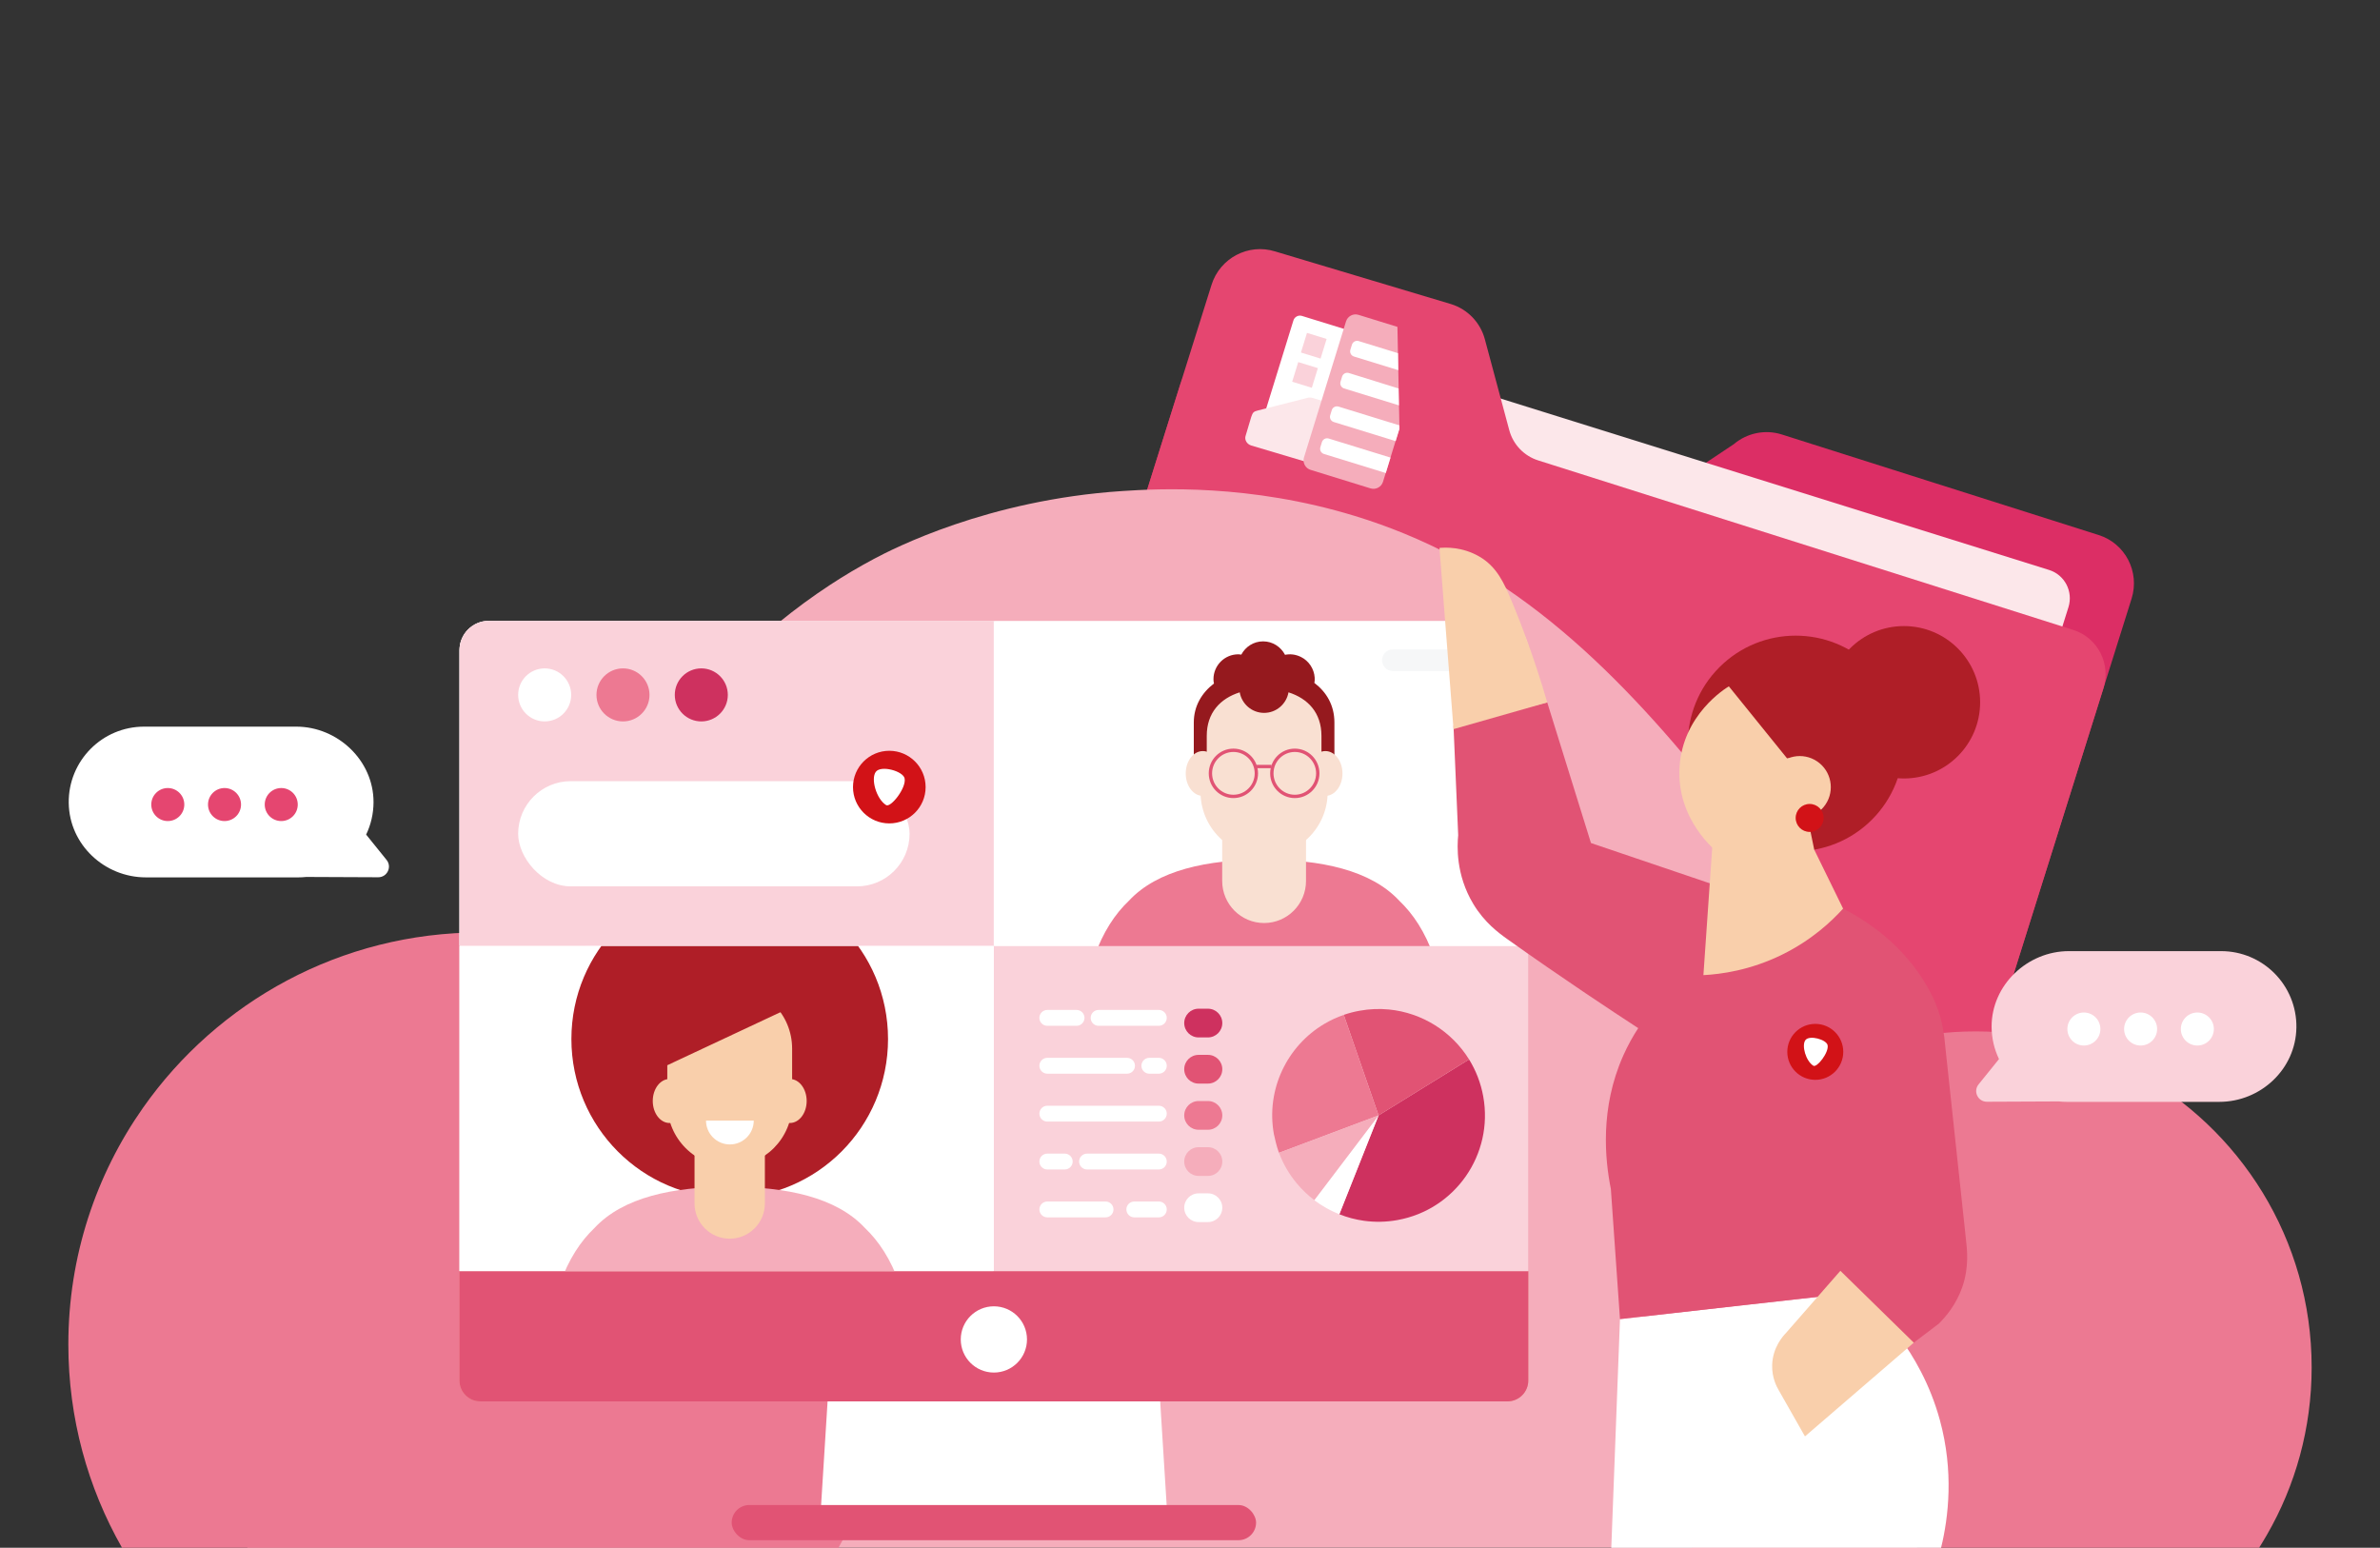 <?xml version="1.0" encoding="utf-8"?>
<svg xmlns="http://www.w3.org/2000/svg" xmlns:xlink="http://www.w3.org/1999/xlink" viewBox="0 0 2848 1852">
  <rect x="0" y="0" width="2848" height="1852" fill="#333333" stroke="none"/>
  <defs>
    <style>
      .cls-1 {
        fill: #edf0f2;
      }

      .cls-1, .cls-2, .cls-3, .cls-4, .cls-5, .cls-6, .cls-7, .cls-8, .cls-9, .cls-10, .cls-11, .cls-12, .cls-13, .cls-14, .cls-15, .cls-16, .cls-17, .cls-18, .cls-19, .cls-20, .cls-21, .cls-22, .cls-23 {
        stroke-width: 0px;
      }

      .cls-2 {
        fill: #e54670;
      }

      .cls-3 {
        fill: #f9cfab;
      }

      .cls-4 {
        fill: #ed7992;
      }

      .cls-24 {
        stroke: #e15374;
      }

      .cls-24, .cls-6, .cls-25 {
        fill: none;
      }

      .cls-24, .cls-25 {
        stroke-miterlimit: 10;
        stroke-width: 4px;
      }

      .cls-5 {
        fill: #d21217;
      }

      .cls-26 {
        clip-path: url(#clippath-2);
      }

      .cls-27 {
        isolation: isolate;
      }

      .cls-7 {
        fill: #ec7992;
      }

      .cls-28 {
        clip-path: url(#clippath-1);
      }

      .cls-8 {
        fill: #f9e0d2;
      }

      .cls-9 {
        fill: #fce7ea;
      }

      .cls-10 {
        fill: #fff;
      }

      .cls-11 {
        fill: #af1e27;
      }

      .cls-12 {
        fill: #ce315f;
      }

      .cls-13 {
        fill: #fad2da;
      }

      .cls-14 {
        fill: #e73738;
      }

      .cls-15 {
        fill: #dc2e65;
      }

      .cls-16 {
        fill: #e15374;
      }

      .cls-17 {
        fill: #95191e;
      }

      .cls-29 {
        clip-path: url(#clippath);
      }

      .cls-30 {
        clip-path: url(#clippath-3);
      }

      .cls-18 {
        fill: #f9dac0;
      }

      .cls-19 {
        fill: #ed9486;
      }

      .cls-20 {
        fill: #f5adbb;
      }

      .cls-21 {
        fill: #97191e;
      }

      .cls-22 {
        fill: #9a1c29;
      }

      .cls-23 {
        fill: #d48768;
      }

      .cls-31 {
        mix-blend-mode: overlay;
        opacity: .5;
      }

      .cls-25 {
        stroke: #d21217;
      }
    </style>
    <clipPath id="clippath">
      <rect class="cls-6" x="1193.08" y="743.43" width="639.18" height="387.75"/>
    </clipPath>
    <clipPath id="clippath-1">
      <rect class="cls-6" x="553.82" y="1132.16" width="639.18" height="388.89"/>
    </clipPath>
    <clipPath id="clippath-2">
      <rect class="cls-6" x="1193.08" y="743.43" width="639.18" height="388.72"/>
    </clipPath>
    <clipPath id="clippath-3">
      <rect class="cls-6" x="553.82" y="1132.16" width="639.18" height="388.89"/>
    </clipPath>
  </defs>
  <g class="cls-27">
    <g id="Calque_1" data-name="Calque 1">
      <g>
        <g>
          <path class="cls-10" d="M82.25,960.99c-.37-25.41,9.78-48.46,26.38-65.1,16.31-16.31,38.85-26.39,63.77-26.39h182.11c49.74,0,92.6,40.67,92.47,90.41-.04,13.85-3.2,26.99-8.81,38.69-.02.04-.02.1.02.14,8.14,10.06,16.27,20.14,24.4,30.23,6.75,8.37.75,20.81-10.01,20.76-28.71-.14-57.43-.26-86.14-.38,0,0,0,0-.01,0-3.13.36-6.35.52-9.6.52h-182.21c-49.66,0-91.64-39.22-92.36-88.87Z"/>
          <circle class="cls-2" cx="200.78" cy="962.72" r="19.76"/>
          <circle class="cls-2" cx="268.67" cy="962.72" r="19.76"/>
          <circle class="cls-2" cx="336.55" cy="962.72" r="19.76"/>
        </g>
        <g>
          <path class="cls-15" d="M2511.17,640.17l-379.18-120.34c-19.73-6.17-41.28-1.8-57.15,11.58l-56.12,37.42c-13.39,8.93-30.05,11.33-45.36,6.55l-491.38-151.72c-29.29-9.15-60.52,7.28-69.77,36.69l-191.18,608.49c-9.24,29.42,7.01,60.69,36.3,69.84l1003.9,313.73c29.29,9.15,60.52-7.28,69.77-36.69l219.74-699.4c10.08-32.08-7.64-66.17-39.57-76.15Z"/>
          <path class="cls-9" d="M1541.5,397.46l910.5,284.54c18.71,5.85,29.09,25.82,23.18,44.61l-169.9,540.77c-5.9,18.79-25.85,29.28-44.56,23.44l-910.5-284.54c-18.71-5.85-29.09-25.82-23.18-44.61l169.9-540.77c5.9-18.79,25.85-29.28,44.56-23.44Z"/>
          <path class="cls-2" d="M1525.83,300.84l210.71,63.09c19.73,6.17,34.93,22.01,40.3,42.04l29.2,108.75c4.64,17.26,17.74,30.93,34.75,36.25l639.96,202.75c29.29,9.15,45.54,40.42,36.3,69.84l-191.18,608.49c-9.24,29.42-40.48,45.85-69.77,36.69l-1003.9-313.73c-29.29-9.15-45.54-40.42-36.3-69.84l166.03-528.43,25.15-80.05,42.68-135.83c10.08-32.08,44.14-49.99,76.07-40.01Z"/>
        </g>
        <path class="cls-20" d="M2294,1852l-45.72-668.6c-26.85-26.56-50.89-53.95-64.15-69.07-30.62-34.93-51.42-62.3-57.3-69.98-105.77-137.75-222.05-289.16-384.38-376.55-40.9-22.02-81.72-38.32-120.9-50.34-.09,0-.14-.04-.28-.07-126.18-38.61-235.46-32.66-278.3-29.82-161.21,10.56-274.52,69.15-297.34,81.29-18,9.6-35.35,19.89-51.95,30.77-86.19,56.41-153.6,127.8-200.69,191.15-24.68,33.25-43.8,64.28-57.13,89.78-7.9,15.19-15.64,31.53-24.38,49.59-20.47,42.44-46.24,94.35-91.4,162.74-9.13,13.84-18.45,27.56-18.45,27.56,0,0-.5.73-.95,1.41-10.14,14.93-53.43,71.5-61.16,80.58-23.48,27.58-54.45,52.58-87.58,74.53-65.52,43.45-139.63,75.06-182.14,91.43l26.23,383.59h1997.93Z"/>
        <g>
          <path class="cls-7" d="M1003.35,1852c40.89-71.76,64.26-154.82,64.26-243.32,0-187.82-105.09-351.14-259.7-434.33-69.44-37.37-148.83-58.58-233.21-58.58-166.84,0-314.32,82.89-403.52,209.76-56.31,80.12-89.39,177.79-89.39,283.15,0,88.51,23.34,171.53,64.2,243.32h857.36Z"/>
          <path class="cls-7" d="M2025.02,1852h678.32c3.2-5.02,6.3-10.12,9.28-15.29,34.09-59,53.59-127.49,53.59-200.53,0-153.18-85.71-286.37-211.8-354.22-56.63-30.48-121.38-47.78-190.2-47.78-136.07,0-256.35,67.61-329.09,171.07-45.92,65.35-72.9,145-72.9,230.93,0,73.04,19.48,141.51,53.54,200.53,2.98,5.17,6.07,10.27,9.28,15.29Z"/>
        </g>
        <g>
          <rect class="cls-10" x="1525.47" y="386.82" width="98.92" height="152.42" rx="8.17" ry="8.17" transform="translate(206.88 -444.29) rotate(17.17)"/>
          <path class="cls-9" d="M1619.13,569.39c-40.58-12.09-81.16-24.17-121.73-36.26-5.24-1.56-8.34-6.66-6.93-11.39.06-.21,5.07-17.03,5.13-17.23.63-2.1.86-3.26,1.64-5.5,1.36-3.94,2.1-4.88,2.67-5.45,1.29-1.29,2.7-1.69,5.18-2.35,5.67-1.51,8.53-2.17,9.39-2.39,1.37-.35,48.98-12.46,50.36-12.81.67-.17,1.63-.34,2.82-.31,1.38.03,2.42.33,2.84.45,2.06.6,24.39,7.24,55.02,16.39-2.13,25.62-4.25,51.23-6.38,76.85Z"/>
          <path class="cls-13" d="M1580.25,429.09l-23.5-7.24,7.24-23.5,23.5,7.24-7.24,23.5Z"/>
          <path class="cls-13" d="M1569.78,464.02l-23.5-7.24,7.24-23.5,23.5,7.24-7.24,23.5Z"/>
          <path class="cls-20" d="M1640.03,584.4l-71.76-22.17c-6.25-1.93-9.79-8.63-7.86-14.89l50.29-162.75c1.93-6.25,8.63-9.79,14.89-7.86l46.63,14.41c.81,40.54,1.61,81.07,2.42,121.61l-19.71,63.79c-1.93,6.25-8.63,9.79-14.89,7.86Z"/>
          <path class="cls-10" d="M1670.09,527.82c-24.68-7.61-49.36-15.22-74.04-22.83-3.42-1.05-5.34-4.68-4.28-8.1l1.87-6.09c1.05-3.42,4.68-5.34,8.1-4.28,24.26,7.48,48.53,14.96,72.79,22.44.02,1.45.05,2.9.07,4.34-1.5,4.84-3,9.68-4.5,14.51ZM1658.3,566.03c-24.67-7.61-49.34-15.22-74.02-22.82-3.42-1.05-5.34-4.68-4.28-8.1l1.87-6.09c1.05-3.42,4.68-5.34,8.1-4.28,24.66,7.6,49.32,15.2,73.98,22.8-1.88,6.16-3.77,12.32-5.65,18.48ZM1673.98,485.04c-21.85-6.74-43.7-13.48-65.56-20.22-3.42-1.05-5.34-4.68-4.28-8.1l1.87-6.09c1.05-3.42,4.68-5.34,8.1-4.28,19.82,6.16,39.65,12.32,59.47,18.48.13,6.74.27,13.47.4,20.21ZM1673.19,442.94c-17.67-5.44-35.33-10.88-53-16.33-3.42-1.05-5.34-4.68-4.28-8.1l1.88-6.09c1.05-3.42,4.68-5.34,8.1-4.28l47,14.48c.1,6.77.21,13.54.31,20.31Z"/>
        </g>
        <path class="cls-19" d="M1828.78,1521.05v130.97c0,13.67-11.19,24.86-24.86,24.86H574.71c-13.67,0-24.86-11.19-24.86-24.86v-130.97h1278.93Z"/>
        <circle class="cls-10" cx="1189.31" cy="1602.77" r="39.63"/>
        <polygon class="cls-10" points="1351.95 1723.89 1031.62 1723.89 1024.61 1836.13 1358.96 1836.13 1351.95 1723.89"/>
        <g>
          <path class="cls-10" d="M1189.46,743.27h639.32v388.89h-604.25c-19.35,0-35.07-15.71-35.07-35.07v-353.82h0Z" transform="translate(3018.23 1875.42) rotate(180)"/>
          <path class="cls-10" d="M549.93,743.27h639.32v353.82c0,19.35-15.71,35.07-35.07,35.07h-604.25v-388.89h0Z" transform="translate(1739.18 1875.42) rotate(180)"/>
          <rect class="cls-10" x="549.85" y="1132.16" width="639.32" height="388.89"/>
        </g>
        <g>
          <g>
            <g class="cls-29">
              <g>
                <path class="cls-14" d="M1355.32,1347.43l7.86-57.58c2.54.9,5.18,1.69,7.91,2.38l3.82,55.19h275.53l3.82-55.19c2.73-.69,5.37-1.49,7.91-2.38l7.86,57.58h64.55l-.92-83.03c-1.12-100.4-26.3-155.21-59.18-186.55-34.26-36.81-93.9-49.29-161.81-49.29s-127.55,12.48-161.81,49.29c-32.88,31.34-58.06,86.15-59.18,186.55l-.92,83.03h64.55Z"/>
                <path class="cls-18" d="M1512.67,1104.49h0c27.7,0,50.15-22.54,50.15-50.34v-94.29h-100.3v94.29c0,27.8,22.45,50.34,50.15,50.34Z"/>
                <g>
                  <path class="cls-18" d="M1512.67,1024.15h0c42.01,0,76.07-34.19,76.07-76.36v-67.12c0-42.17-34.06-63.75-76.07-63.75h0c-42.01,0-76.07,21.58-76.07,63.75v67.12c0,42.17,34.06,76.36,76.07,76.36Z"/>
                  <path class="cls-22" d="M1572.81,817.16c.38-1.63.58-3.61.4-6.28-.69-10.58-7.09-20.22-16.59-24.83-6.67-3.24-13.08-3.67-18.91-2.5-4.96-9.52-14.78-16.09-26.22-16.09s-21.1,6.46-26.1,15.86c-1.2-.15-2.37-.37-3.61-.37-16.4,0-29.7,13.35-29.7,29.82,0,2.07.21,3.74.61,5.09-14.61,11.2-24.15,27.03-24.15,46.7v42.2c0,4.3,3.47,7.78,7.75,7.78h0c4.28,0,7.75-3.48,7.75-7.78v-26.26c0-27.56,16.16-44.68,39.45-52.05,2.47,13.97,14.56,24.59,29.18,24.59s26.71-10.63,29.18-24.59c23.29,7.37,39.45,24.48,39.45,52.05v26.26c0,4.3,3.47,7.78,7.75,7.78h0c4.28,0,7.75-3.48,7.75-7.78v-42.2c0-20.6-9.48-36.43-24-47.4Z"/>
                  <g>
                    <path class="cls-18" d="M1459.77,925.55c0-14.81-9.15-26.82-20.44-26.82s-20.44,12.01-20.44,26.82,9.15,26.82,20.44,26.82,20.44-12.01,20.44-26.82Z"/>
                    <path class="cls-18" d="M1606.46,925.55c0-14.81-9.15-26.82-20.44-26.82s-20.44,12.01-20.44,26.82,9.15,26.82,20.44,26.82,20.44-12.01,20.44-26.82Z"/>
                  </g>
                  <g>
                    <path class="cls-25" d="M1576.91,925.39c0-15.24-12.31-27.6-27.49-27.6s-27.49,12.36-27.49,27.6,12.31,27.6,27.49,27.6,27.49-12.36,27.49-27.6Z"/>
                    <path class="cls-25" d="M1503.42,925.39c0-15.24-12.31-27.6-27.49-27.6s-27.49,12.36-27.49,27.6,12.31,27.6,27.49,27.6,27.49-12.36,27.49-27.6Z"/>
                    <line class="cls-25" x1="1521.57" y1="917.21" x2="1503.78" y2="917.21"/>
                  </g>
                </g>
                <path class="cls-6" d="M1512.56,778.78h0c-.09,0-.17,0-.26,0,.1,0,.21,0,.31,0-.02,0-.03,0-.05,0Z"/>
              </g>
            </g>
            <g class="cls-28">
              <g>
                <ellipse class="cls-21" cx="873.2" cy="1243.31" rx="189.45" ry="190.18"/>
                <path class="cls-5" d="M715.85,1738.97l7.86-57.58c2.54.9,5.18,1.69,7.91,2.38l3.82,55.19h275.53l3.82-55.19c2.73-.69,5.37-1.49,7.91-2.38l7.86,57.58h64.55l-.92-83.03c-1.12-100.4-26.3-155.21-59.18-186.55-34.26-36.81-93.9-49.29-161.81-49.29s-127.55,12.48-161.81,49.29c-32.88,31.34-58.06,86.15-59.18,186.55l-.92,83.03h64.55Z"/>
                <path class="cls-23" d="M873.2,1482.22h0c23.24,0,42.08-18.91,42.08-42.24v-84.39h-84.17v84.39c0,23.33,18.84,42.24,42.08,42.24Z"/>
                <g>
                  <path class="cls-23" d="M873.2,1395.71h0c41.25,0,74.69-33.57,74.69-74.97v-65.91c0-41.41-33.44-74.97-74.69-74.97h0c-41.25,0-74.69,33.57-74.69,74.97v65.91c0,41.41,33.44,74.97,74.69,74.97Z"/>
                  <path class="cls-21" d="M968.67,1194.89c-16.68-35.86-79.17-61.59-130.32-37.61-51.15,23.98-71.61,88.59-54.92,124.45l185.24-86.84Z"/>
                  <g>
                    <ellipse class="cls-23" cx="801.19" cy="1317.45" rx="20.07" ry="26.33"/>
                    <ellipse class="cls-23" cx="945.22" cy="1317.45" rx="20.07" ry="26.33"/>
                  </g>
                </g>
              </g>
            </g>
          </g>
          <g class="cls-31">
            <path class="cls-1" d="M1666.71,803h123.25c7.14,0,12.92-5.81,12.92-12.97h0c0-7.16-5.78-12.97-12.92-12.97h-123.25c-7.14,0-12.92,5.81-12.92,12.97h0c0,7.16,5.79,12.97,12.92,12.97Z"/>
            <path class="cls-1" d="M715.4,1194.12h-123.25c-7.14,0-12.92-5.81-12.92-12.97h0c0-7.16,5.78-12.97,12.92-12.97h123.25c7.14,0,12.92,5.81,12.92,12.97h0c0,7.16-5.79,12.97-12.92,12.97Z"/>
          </g>
        </g>
        <path class="cls-10" d="M901.97,1340.88c0,15.77-12.79,28.56-28.56,28.56s-28.56-12.79-28.56-28.56"/>
        <circle class="cls-19" cx="853.03" cy="831.52" r="31.73"/>
        <circle class="cls-5" cx="946.75" cy="831.52" r="31.73"/>
        <circle class="cls-10" cx="759.31" cy="831.52" r="31.73"/>
        <rect class="cls-10" x="620.04" y="934.74" width="468.39" height="125.89" rx="62.95" ry="62.95"/>
        <circle class="cls-5" cx="1064.18" cy="941.84" r="43.45"/>
        <polygon class="cls-10" points="1388.31 1676.88 990.32 1676.88 981.6 1816.34 1397.03 1816.34 1388.31 1676.88"/>
        <path class="cls-16" d="M1828.78,1521.05v130.97c0,13.67-11.19,24.86-24.86,24.86H574.71c-13.67,0-24.86-11.19-24.86-24.86v-130.97h1278.93Z"/>
        <circle class="cls-10" cx="1189.31" cy="1602.77" r="39.63"/>
        <rect class="cls-16" x="875.56" y="1800.92" width="627.51" height="42.08" rx="21.04" ry="21.04"/>
        <g>
          <path class="cls-10" d="M1189.46,743.27h639.32v388.89h-604.25c-19.35,0-35.07-15.71-35.07-35.07v-353.82h0Z" transform="translate(3018.23 1875.42) rotate(180)"/>
          <path class="cls-10" d="M549.85,742.86h639.32v353.82c0,19.35-15.71,35.07-35.07,35.07h-604.25v-388.89h0Z" transform="translate(1739.02 1874.62) rotate(180)"/>
          <path class="cls-13" d="M549.85,742.86h639.32v353.82c0,19.35-15.71,35.07-35.07,35.07h-604.25v-388.89h0Z" transform="translate(1739.02 1874.62) rotate(180)"/>
          <rect class="cls-10" x="549.85" y="1132.16" width="639.32" height="388.89"/>
          <rect class="cls-13" x="1189.38" y="1132.16" width="639.32" height="388.89"/>
        </g>
        <g>
          <g>
            <g class="cls-26">
              <g>
                <path class="cls-4" d="M1355.32,1347.43l7.86-57.58c2.54.9,5.18,1.69,7.91,2.38l3.82,55.19h275.53l3.82-55.19c2.73-.69,5.37-1.49,7.91-2.38l7.86,57.58h64.55l-.92-83.03c-1.12-100.4-26.3-155.21-59.18-186.55-34.26-36.81-93.9-49.29-161.81-49.29s-127.55,12.48-161.81,49.29c-32.88,31.34-58.06,86.15-59.18,186.55l-.92,83.03h64.55Z"/>
                <path class="cls-8" d="M1512.67,1104.49h0c27.7,0,50.15-22.54,50.15-50.34v-94.29h-100.3v94.29c0,27.8,22.45,50.34,50.15,50.34Z"/>
                <g>
                  <path class="cls-8" d="M1512.67,1024.15h0c42.01,0,76.07-34.19,76.07-76.36v-67.12c0-42.17-34.06-63.75-76.07-63.75h0c-42.01,0-76.07,21.58-76.07,63.75v67.12c0,42.17,34.06,76.36,76.07,76.36Z"/>
                  <path class="cls-17" d="M1572.81,817.16c.38-1.63.58-3.61.4-6.28-.69-10.58-7.09-20.22-16.59-24.83-6.67-3.24-13.08-3.67-18.91-2.5-4.96-9.52-14.78-16.09-26.22-16.09s-21.1,6.46-26.1,15.86c-1.2-.15-2.37-.37-3.61-.37-16.4,0-29.7,13.35-29.7,29.82,0,2.07.21,3.74.61,5.09-14.61,11.2-24.15,27.03-24.15,46.7v42.2c0,4.3,3.47,7.78,7.75,7.78h0c4.28,0,7.75-3.48,7.75-7.78v-26.26c0-27.56,16.16-44.68,39.45-52.05,2.47,13.97,14.56,24.59,29.18,24.59s26.71-10.63,29.18-24.59c23.29,7.37,39.45,24.48,39.45,52.05v26.26c0,4.3,3.47,7.78,7.75,7.78h0c4.28,0,7.75-3.48,7.75-7.78v-42.2c0-20.6-9.48-36.43-24-47.4Z"/>
                  <g>
                    <path class="cls-8" d="M1459.77,925.55c0-14.81-9.15-26.82-20.44-26.82s-20.44,12.01-20.44,26.82,9.15,26.82,20.44,26.82,20.44-12.01,20.44-26.82Z"/>
                    <path class="cls-8" d="M1606.46,925.55c0-14.81-9.15-26.82-20.44-26.82s-20.44,12.01-20.44,26.82,9.15,26.82,20.44,26.82,20.44-12.01,20.44-26.82Z"/>
                  </g>
                  <g>
                    <path class="cls-24" d="M1576.91,925.39c0-15.24-12.31-27.6-27.49-27.6s-27.49,12.36-27.49,27.6,12.31,27.6,27.49,27.6,27.49-12.36,27.49-27.6Z"/>
                    <path class="cls-24" d="M1503.42,925.39c0-15.24-12.31-27.6-27.49-27.6s-27.49,12.36-27.49,27.6,12.31,27.6,27.49,27.6,27.49-12.36,27.49-27.6Z"/>
                    <line class="cls-24" x1="1521.57" y1="917.21" x2="1503.78" y2="917.21"/>
                  </g>
                </g>
                <path class="cls-6" d="M1512.56,778.78h0c-.09,0-.17,0-.26,0,.1,0,.21,0,.31,0-.02,0-.03,0-.05,0Z"/>
              </g>
            </g>
            <g class="cls-30">
              <g>
                <ellipse class="cls-11" cx="873.2" cy="1243.31" rx="189.45" ry="190.18"/>
                <path class="cls-20" d="M715.85,1738.97l7.86-57.58c2.54.9,5.18,1.69,7.91,2.38l3.82,55.19h275.53l3.82-55.19c2.73-.69,5.37-1.49,7.91-2.38l7.86,57.58h64.55l-.92-83.03c-1.12-100.4-26.3-155.21-59.18-186.55-34.26-36.81-93.9-49.29-161.81-49.29s-127.55,12.48-161.81,49.29c-32.88,31.34-58.06,86.15-59.18,186.55l-.92,83.03h64.55Z"/>
                <path class="cls-3" d="M873.2,1482.22h0c23.24,0,42.08-18.91,42.08-42.24v-84.39h-84.17v84.39c0,23.33,18.84,42.24,42.08,42.24Z"/>
                <g>
                  <path class="cls-3" d="M873.2,1395.71h0c41.25,0,74.69-33.57,74.69-74.97v-65.91c0-41.41-33.44-74.97-74.69-74.97h0c-41.25,0-74.69,33.57-74.69,74.97v65.91c0,41.41,33.44,74.97,74.69,74.97Z"/>
                  <path class="cls-11" d="M968.67,1194.89c-16.68-35.86-79.17-61.59-130.32-37.61-51.15,23.98-71.61,88.59-54.92,124.45l185.24-86.84Z"/>
                  <g>
                    <ellipse class="cls-3" cx="801.19" cy="1317.45" rx="20.07" ry="26.33"/>
                    <ellipse class="cls-3" cx="945.22" cy="1317.45" rx="20.07" ry="26.33"/>
                  </g>
                </g>
              </g>
            </g>
          </g>
          <g class="cls-31">
            <path class="cls-1" d="M1666.71,803h123.25c7.14,0,12.92-5.81,12.92-12.97h0c0-7.16-5.78-12.97-12.92-12.97h-123.25c-7.14,0-12.92,5.81-12.92,12.97h0c0,7.16,5.79,12.97,12.92,12.97Z"/>
          </g>
        </g>
        <path class="cls-10" d="M901.97,1340.88c0,15.77-12.79,28.56-28.56,28.56s-28.56-12.79-28.56-28.56"/>
        <g>
          <circle class="cls-4" cx="745.49" cy="831.52" r="31.73"/>
          <circle class="cls-12" cx="839.21" cy="831.52" r="31.73"/>
          <circle class="cls-10" cx="651.77" cy="831.52" r="31.73"/>
        </g>
        <rect class="cls-10" x="620.04" y="934.74" width="468.39" height="125.89" rx="62.95" ry="62.95"/>
        <circle class="cls-5" cx="1064.18" cy="941.84" r="43.45"/>
        <path class="cls-10" d="M1082.49,931.45c2.31,11.4-16.64,35.35-22.14,31.92-11.71-7.3-18.51-31.45-12.34-39.77,6.17-8.32,32.71-.9,34.48,7.85"/>
        <g>
          <g>
            <path class="cls-10" d="M2322.8,1852c8.87-36.68,15.29-91.22-1.43-152.53-12.07-44.25-32.23-77.46-48.1-99.03-8.86-18.84-17.73-37.68-26.6-56.52-54.45,5.96-108.91,12-163.36,18.11-48.27,5.42-96.53,10.9-144.78,16.43l-10.39,273.54h394.66Z"/>
            <circle class="cls-11" cx="2278.32" cy="840.34" r="91.18"/>
            <path class="cls-16" d="M2205.5,1087.25c-52.74,20.58-105.48,41.17-158.22,61.75.33-30.42.66-60.84.99-91.26-48.15-16.32-96.3-32.65-144.45-48.97-17.45-56.08-34.89-112.16-52.34-168.24-37.39,9.35-74.77,18.69-112.16,28.04,1.87,43.62,3.74,87.24,5.61,130.85-1.25,12.55-3,47.26,18.07,82.25,13.4,22.25,30.29,34.66,41.12,42.37,64.83,46.15,124.47,85.52,156.24,106.23-6.35,9.72-12.45,20.61-17.86,32.74-28.2,63.22-21.89,124.72-14.88,159.71,3.64,51.91,7.28,103.83,10.91,155.74,79-8.89,158.01-17.78,237.01-26.67,28.2,21.03,56.4,42.05,84.61,63.08,9.99-2.75,19.97-5.49,29.96-8.24,9.98-7.58,19.97-15.15,29.95-22.73,8.42-8.35,20.76-22.8,28.04-43.62,8.65-24.76,5.62-46.2,4.36-57.95-8.31-77.47-16.62-154.95-24.92-232.42-.74-9.94-2.71-25.07-8.72-42.37-1.71-4.91-9.8-27.44-31.16-54.21-26.99-33.83-59.08-54.3-82.16-66.08Z"/>
            <path class="cls-3" d="M2089.65,790.61c17.03,12.05,34.06,24.09,51.1,36.14,19.94,27.62,39.88,55.25,59.82,82.87-10.01,35.4-20.02,70.8-30.02,106.2,11.66,23.81,23.31,47.62,34.97,71.42-13.53,14.97-37.3,37.54-72.91,55.06-38.5,18.94-73.53,23.45-94.24,24.55,4.13-59.68,8.27-119.37,12.4-179.05,12.96-65.73,25.93-131.46,38.89-197.19Z"/>
            <path class="cls-3" d="M1722.51,655.66c5.61,72.28,11.22,144.56,16.82,216.84,37.38-10.66,74.77-21.32,112.15-31.98-14.98-51.56-30.55-92.55-42.99-122.24-8.66-20.69-17.48-40.31-38.32-52.34-20.25-11.7-39.99-10.97-47.67-10.28Z"/>
            <path class="cls-3" d="M2202.26,1520.64c29.29,28.66,58.57,57.33,87.86,85.99-43.41,37.39-86.82,74.77-130.23,112.16-10.39-18.28-20.77-36.56-31.16-54.83-2.79-4.66-8.51-15.67-8.1-30.53.57-21.01,12.97-34.66,16.2-38.01,21.81-24.92,43.62-49.85,65.43-74.77Z"/>
            <circle class="cls-11" cx="2148.76" cy="889.62" r="129.01" transform="translate(.3 1779.97) rotate(-45)"/>
            <path class="cls-3" d="M2068.84,821.31c23.21,28.71,46.41,57.41,69.62,86.12,9.29.37,18.59.74,27.89,1.1-.66,25.36-1.32,50.73-1.99,76.09,2.2,10.69,4.41,21.39,6.61,32.08-5.27,7.58-13.75,16.95-26.55,22.86-26.52,12.24-60.71,4.63-87.84-18.61-3.86-2.98-50.88-40.69-46.75-103.6,4.09-62.25,54.63-93.46,59.01-96.06Z"/>
            <circle class="cls-3" cx="2153.73" cy="942.03" r="37.18" transform="translate(168.31 2200.63) rotate(-56)"/>
          </g>
          <circle class="cls-5" cx="2172.24" cy="1258.66" r="33.48"/>
          <path class="cls-10" d="M2186.98,1250.66c1.78,8.78-12.82,27.24-17.06,24.6-9.02-5.63-14.26-24.24-9.51-30.65,4.76-6.41,25.21-.69,26.57,6.05"/>
        </g>
        <g>
          <path class="cls-12" d="M1602.71,1452.97c9.4,3.76,19.32,6.41,29.54,7.82,12.96,1.78,26.45,1.61,40.03-.87,69.18-12.47,115.12-78.68,102.63-147.85-2.92-16.21-8.78-31.12-16.95-44.34l-108.29,66.95-46.96,118.29Z"/>
          <path class="cls-10" d="M1572.72,1436.04c.64.5,1.29.99,1.95,1.46,1.19.89,2.4,1.76,3.64,2.57.67.45,1.36.92,2.05,1.36,1.04.67,2.08,1.31,3.14,1.95,1.21.74,2.45,1.46,3.69,2.18,1.09.59,2.23,1.21,3.34,1.81.4.2.77.4,1.16.59,1.04.52,2.08,1.04,3.12,1.53,1.14.54,2.3,1.09,3.44,1.58,1.48.67,2.97,1.29,4.45,1.88l46.96-118.29-76.95,101.37Z"/>
          <path class="cls-10" d="M1572.69,1436.07c.64.49,1.31.99,1.98,1.43-.67-.47-1.31-.96-1.95-1.46l-.02.03Z"/>
          <path class="cls-16" d="M1608,1214.39l41.66,120.29,108.29-66.95c-20.76-33.52-56.29-55.92-95.97-59.78-11.38-1.09-23.11-.67-34.94,1.48-6.56,1.16-12.91,2.85-19.05,4.95Z"/>
          <path class="cls-4" d="M1524.42,1357.29c1.58,7.03,3.17,13.93,5.47,20.51.2.54.4,1.11.62,1.66l119.15-44.78-41.66-120.29c-8.26,2.87-16.08,6.51-23.38,10.86-44.34,26.35-69.92,78.28-60.2,132.04Z"/>
          <path class="cls-20" d="M1530.51,1379.46c5.07,13.58,12.37,25.93,21.35,36.69,6.19,7.42,13.19,14.08,20.86,19.89l76.95-101.37-119.15,44.78Z"/>
        </g>
        <g>
          <path class="cls-10" d="M1434.27,1427.96h11.2c9.49,0,17.18,7.69,17.18,17.18s-7.69,17.19-17.18,17.19h-11.2c-9.49,0-17.18-7.7-17.18-17.19,0-9.49,7.69-17.18,17.18-17.18"/>
          <path class="cls-20" d="M1434.27,1372.73h11.2c9.49,0,17.18,7.69,17.18,17.18,0,9.49-7.69,17.19-17.18,17.19h-11.2c-9.49,0-17.18-7.7-17.18-17.19,0-9.49,7.69-17.18,17.18-17.18"/>
          <path class="cls-4" d="M1434.27,1317.49h11.2c9.49,0,17.18,7.69,17.18,17.19,0,9.49-7.69,17.18-17.18,17.18h-11.2c-9.49,0-17.18-7.7-17.18-17.18,0-9.49,7.69-17.19,17.18-17.19"/>
          <path class="cls-16" d="M1434.27,1262.25h11.2c9.49,0,17.18,7.69,17.18,17.18,0,9.49-7.69,17.19-17.18,17.19h-11.2c-9.49,0-17.18-7.69-17.18-17.19,0-9.49,7.69-17.18,17.18-17.18"/>
          <path class="cls-12" d="M1434.27,1207.01h11.2c9.49,0,17.18,7.7,17.18,17.18,0,9.49-7.69,17.19-17.18,17.19h-11.2c-9.49,0-17.18-7.69-17.18-17.19,0-9.49,7.69-17.18,17.18-17.18"/>
          <path class="cls-10" d="M1357.35,1456.7h29.36c5.24,0,9.48-4.25,9.48-9.49,0-5.24-4.25-9.49-9.48-9.49h-29.36c-5.24,0-9.48,4.25-9.48,9.49,0,5.24,4.25,9.49,9.48,9.49"/>
          <path class="cls-10" d="M1332.44,1447.22h0c0-5.24-4.25-9.49-9.48-9.49h-69.71c-5.24,0-9.48,4.25-9.48,9.49,0,5.24,4.25,9.48,9.48,9.48h69.71c5.24,0,9.48-4.25,9.48-9.48"/>
          <path class="cls-10" d="M1300.8,1399.39h85.9c5.24,0,9.48-4.25,9.48-9.48,0-5.24-4.25-9.49-9.48-9.49h-85.9c-5.24,0-9.48,4.25-9.48,9.48,0,5.24,4.25,9.49,9.48,9.49"/>
          <path class="cls-10" d="M1283.6,1389.91h0c0-5.24-4.25-9.49-9.48-9.49h-20.87c-5.24,0-9.48,4.25-9.48,9.49s4.25,9.48,9.48,9.48h20.87c5.24,0,9.48-4.25,9.48-9.48"/>
          <path class="cls-10" d="M1253.25,1342.09h133.45c5.24,0,9.49-4.25,9.49-9.48,0-5.24-4.25-9.49-9.49-9.49h-133.45c-5.24,0-9.48,4.25-9.48,9.48s4.25,9.49,9.48,9.49"/>
          <path class="cls-10" d="M1375.34,1284.78h11.36c5.24,0,9.49-4.25,9.49-9.49,0-5.24-4.25-9.49-9.49-9.49h-11.36c-5.24,0-9.48,4.25-9.48,9.49,0,5.24,4.25,9.49,9.48,9.49"/>
          <path class="cls-10" d="M1358.15,1275.3h0c0-5.24-4.25-9.49-9.48-9.49h-95.41c-5.24,0-9.49,4.25-9.49,9.49,0,5.24,4.25,9.48,9.49,9.48h95.41c5.24,0,9.48-4.25,9.48-9.48"/>
          <path class="cls-10" d="M1314.62,1227.47h72.09c5.24,0,9.48-4.25,9.48-9.48,0-5.24-4.25-9.49-9.48-9.49h-72.09c-5.24,0-9.48,4.25-9.48,9.49,0,5.24,4.25,9.49,9.48,9.49"/>
          <path class="cls-10" d="M1297.74,1217.99h0c0-5.24-4.25-9.49-9.48-9.49h-35.01c-5.24,0-9.49,4.25-9.49,9.49,0,5.24,4.25,9.48,9.49,9.48h35.01c5.24,0,9.48-4.25,9.48-9.48"/>
        </g>
        <g>
          <path class="cls-13" d="M2747.96,1229.61c.37-25.41-9.78-48.46-26.38-65.1-16.31-16.31-38.85-26.39-63.77-26.39h-182.11c-49.74,0-92.6,40.67-92.47,90.41.04,13.85,3.2,26.99,8.81,38.69.02.04.02.1-.02.14-8.14,10.06-16.27,20.14-24.4,30.23-6.75,8.37-.75,20.81,10.01,20.76,28.71-.14,57.43-.26,86.14-.38,0,0,0,0,.01,0,3.13.36,6.35.52,9.6.52h182.21c49.66,0,91.64-39.22,92.36-88.87Z"/>
          <circle class="cls-10" cx="2629.43" cy="1231.33" r="19.76"/>
          <circle class="cls-10" cx="2561.54" cy="1231.33" r="19.76"/>
          <circle class="cls-10" cx="2493.66" cy="1231.33" r="19.76"/>
        </g>
        <circle class="cls-5" cx="2165.5" cy="978.74" r="16.74"/>
      </g>
    </g>
  </g>
</svg>